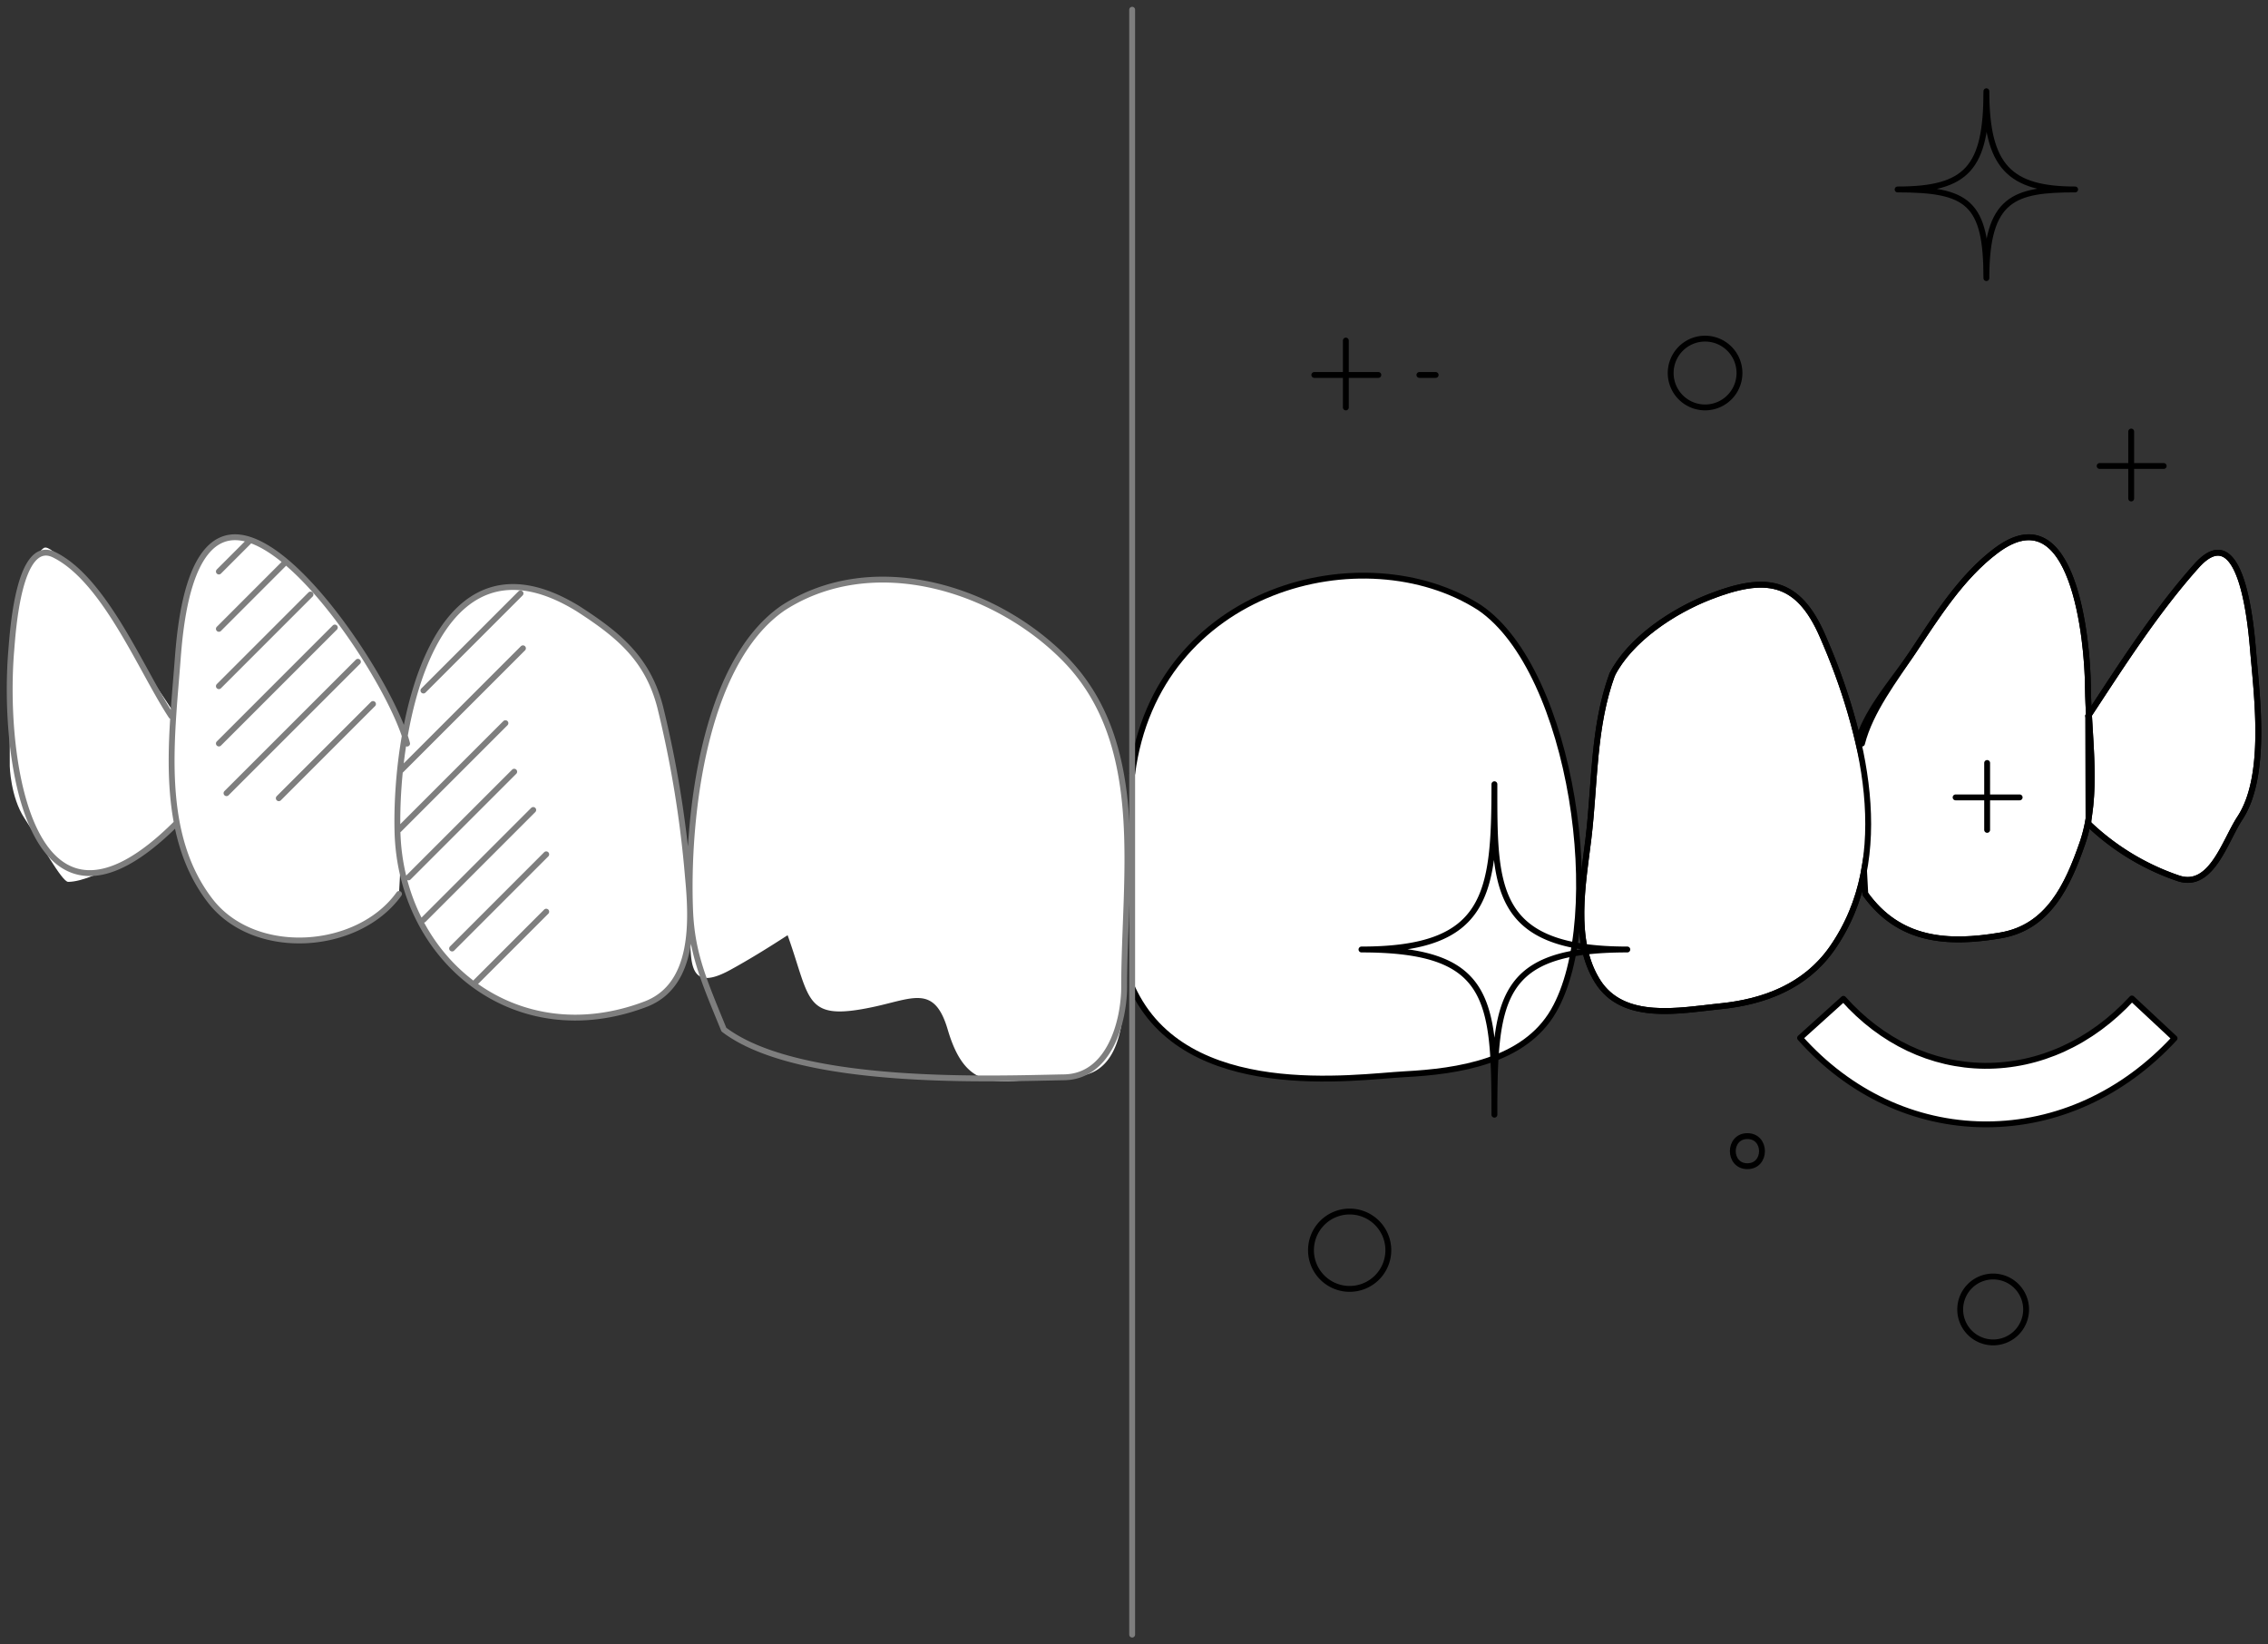<svg xmlns="http://www.w3.org/2000/svg" xmlns:xlink="http://www.w3.org/1999/xlink" width="387.068" height="280.598" viewBox="0 0 387.068 280.598">
  <rect x="0" y="0" width="387.068" height="280.598" fill="#333333" stroke="none"/>
  <defs>
    <clipPath id="clip-path">
      <rect id="Rechteck_324" data-name="Rechteck 324" width="387.068" height="280.598" fill="none"/>
    </clipPath>
  </defs>
  <g id="Gruppe_888" data-name="Gruppe 888" transform="translate(-224.12 -1153.901)">
    <g id="Gruppe_884" data-name="Gruppe 884" transform="translate(224.12 1153.902)">
      <g id="Gruppe_884-2" data-name="Gruppe 884" transform="translate(0 0)" clip-path="url(#clip-path)">
        <path id="Pfad_1123" data-name="Pfad 1123" d="M6.342,28.256C5.083,28.908.5,35.8.5,52.1V65.483s.119,5.278,2.5,8.9c2.78,4.224,6.4,10.867,7.471,10.867,4.632,0,15.194-6.742,18.359-9.893l.06-18.4C25.075,51.137,8.949,26.91,6.342,28.256" transform="translate(1.166 65.238)" fill="#fff"/>
        <path id="Pfad_1125" data-name="Pfad 1125" d="M28.774,74.9l.07,1.683C4.243,101.095-.836,66.067.771,46.914c.255-3.028,1.252-19.3,7.365-16.235,8.681,4.344,14.8,19.667,19.952,27.5l.142,3.5A68.642,68.642,0,0,0,28.774,74.9m82.745-18.233c-2.111-8.2-7.014-12.282-13.992-16.778-18.272-11.242-26.672,5-29.594,21.685C64.58,51.5,49.634,28.6,39.559,27.7c-8.727-.779-9.983,15.522-10.413,21.165-.311,4.085-.732,8.429-.914,12.812L28.774,74.9a31.525,31.525,0,0,0,5.967,14.827c7.577,9.794,25.224,8.545,32.2-1.183l.282-5.251c3.326,19.008,21.4,31.781,41.763,24.074,8.575-3.247,7.955-14.436,7.259-21.831a186.112,186.112,0,0,0-4.725-28.868m21.059-16.984c-13.882,9.433-16.56,36.565-15.957,51.667.295,7.332-1.339,14.651,6.872,10.145,3.336-1.829,6.573-3.843,9.767-5.911,3.992,11.139,2.73,14.767,14.6,12.246,6.8-1.441,10.453-3.863,12.726,3.863,3.654,12.418,10.1,8.157,21.629,7.955,7.786-.136,8.482-9.473,8.479-15.294-.013-18.879,4.185-41.515-10.231-56.05-11.964-12.063-32.659-18.372-47.889-8.621" transform="translate(1.157 64.007)" fill="#fff"/>
        <path id="Pfad_1127" data-name="Pfad 1127" d="M66.939,88.544c-6.974,9.728-24.621,10.977-32.2,1.183-8.81-11.381-6.617-27.5-5.6-40.865.431-5.642,1.686-21.944,10.413-21.165,10.536.944,26.406,25.953,28.769,35.187m-40.239-4.7c-5.149-7.832-11.272-23.156-19.952-27.5C2.023,27.617,1.026,43.885.771,46.914c-1.607,19.154,3.472,54.181,28.073,29.67m63.22,14.982L80.1,103.53M92.064,81.782,76,97.851M89.847,74.215,71.121,92.944m-2.555-7.229L86.6,67.684M85.1,59.4l-18.16,18.16M88.091,46.625,67.224,67.492m3.883-13.664L87.677,37.255M46.424,72.207,62.5,56.131m-2.574-7.206L37.5,71.345M55.986,43.08,36.2,62.87M51.834,37.448,36.2,53.086M47.249,32.249,36.2,43.305m5.341-15.125L36.2,33.521M97.527,39.89c6.978,4.5,11.881,8.575,13.992,16.778a186.112,186.112,0,0,1,4.725,28.868c.7,7.4,1.315,18.584-7.259,21.831-22.245,8.422-41.78-7.6-42.307-29.5-.447-18.518,6.279-53.1,30.849-37.98m35.051-.205c15.231-9.751,35.925-3.442,47.889,8.621,14.416,14.535,10.218,37.171,10.231,56.05,0,5.821-2.445,15.345-10.231,15.481-11.53.2-45.178,1.675-58.08-8.142-3.473-8.478-5.471-13.011-5.766-20.343-.6-15.1,2.074-42.234,15.957-51.667" transform="translate(1.157 64.007)" fill="none" stroke="#7e7e7e" stroke-linecap="round" stroke-linejoin="round" stroke-width="1"/>
        <path id="Pfad_1128" data-name="Pfad 1128" d="M135.654,45.063c-.441-5.255-2.13-22.778-9.668-14.326-6.915,7.753-12.637,16.722-18.332,25.389.328,5.878.895,12.087-.073,17.749v.858a41.508,41.508,0,0,0,15.327,9.29c5.639,1.875,7.919-6.338,10.5-10.264,4.7-7.14,2.919-20.641,2.243-28.7" transform="translate(248.86 65.858)" fill="#fff"/>
        <path id="Pfad_1129" data-name="Pfad 1129" d="M135.654,45.063c-.441-5.255-2.13-22.778-9.668-14.326-6.915,7.753-12.637,16.722-18.332,25.389.328,5.878.895,12.087-.073,17.749v.858a41.508,41.508,0,0,0,15.327,9.29c5.639,1.875,7.919-6.338,10.5-10.264C138.109,66.619,136.33,53.118,135.654,45.063Z" transform="translate(248.86 65.858)" fill="none" stroke="#000" stroke-miterlimit="10" stroke-width="1"/>
        <path id="Pfad_1130" data-name="Pfad 1130" d="M168.091,57.974c-.1-1.633-.166-3.24-.182-4.8-.073-7.962-2.435-33.093-15.625-23.246-5.911,4.417-10.168,11.2-14.2,17.259-3.095,4.652-7.849,9.854-9.413,15.267A103.584,103.584,0,0,0,122.61,44.5c-4.2-9.638-9.751-10.38-19.309-6.643-6.159,2.409-13.468,7.2-16.579,13.233-3.29,8.992-2.926,18.577-4.065,28.04-.914,7.6-2.8,17.315,1.544,24.266,4.377,7.021,14.038,5.013,20.986,4.307,7.521-.762,14.5-3.429,19-9.807A33.337,33.337,0,0,0,129.7,84.523l.215,4.019c5.768,8.048,14.015,8.608,23.08,7.074,8.18-1.385,11.457-8.515,13.975-15.748a25.457,25.457,0,0,0,1.037-4.145l-.056-17.547.136-.2" transform="translate(188.426 64.009)" fill="#fff"/>
        <path id="Pfad_1131" data-name="Pfad 1131" d="M168.091,57.974c-.1-1.633-.166-3.24-.182-4.8-.073-7.962-2.435-33.093-15.625-23.246-5.911,4.417-10.168,11.2-14.2,17.259-3.095,4.652-7.849,9.854-9.413,15.267A103.584,103.584,0,0,0,122.61,44.5c-4.2-9.638-9.751-10.38-19.309-6.643-6.159,2.409-13.468,7.2-16.579,13.233-3.29,8.992-2.926,18.577-4.065,28.04-.914,7.6-2.8,17.315,1.544,24.266,4.377,7.021,14.038,5.013,20.986,4.307,7.521-.762,14.5-3.429,19-9.807A33.337,33.337,0,0,0,129.7,84.523l.215,4.019c5.768,8.048,14.015,8.608,23.08,7.074,8.18-1.385,11.457-8.515,13.975-15.748a25.457,25.457,0,0,0,1.037-4.145l-.056-17.547Z" transform="translate(188.426 64.009)" fill="none" stroke="#000" stroke-miterlimit="10" stroke-width="1"/>
        <path id="Pfad_1132" data-name="Pfad 1132" d="M58.318,99.928c9,19.75,38.139,15.241,46.514,14.8,9.058-.477,20.393-2.144,25.4-10.8,9.224-15.94,3.25-58.041-12.627-68.832-19.644-12.574-55.162-3.519-59.29,28.414" transform="translate(134.903 68.587)" fill="#fff"/>
        <path id="Pfad_1133" data-name="Pfad 1133" d="M58.318,99.928c9,19.75,38.139,15.241,46.514,14.8,9.058-.477,20.393-2.144,25.4-10.8,9.224-15.94,3.25-58.041-12.627-68.832-19.644-12.574-55.162-3.519-59.29,28.414" transform="translate(134.903 68.587)" fill="none" stroke="#000" stroke-miterlimit="10" stroke-width="1"/>
        <path id="Pfad_1134" data-name="Pfad 1134" d="M83.035,34.863l.036-.063.027-.086Z" transform="translate(192.079 80.302)" fill="#fff"/>
        <path id="Pfad_1135" data-name="Pfad 1135" d="M83.035,34.863l.036-.063.027-.086Z" transform="translate(192.079 80.302)" fill="none" stroke="#000" stroke-miterlimit="10" stroke-width="1"/>
        <path id="Pfad_1136" data-name="Pfad 1136" d="M95.911,62.879c1.425-5.57,5.563-10.924,8.737-15.7,4.029-6.063,8.283-12.839,14.2-17.255,13.187-9.847,15.552,15.281,15.625,23.246.079,8.588,1.9,18.547-.934,26.7-2.518,7.229-5.8,14.363-13.979,15.744-9.062,1.534-17.308.974-23.077-7.074" transform="translate(221.864 64.012)" fill="none" stroke="#000" stroke-linecap="round" stroke-linejoin="round" stroke-width="1"/>
        <path id="Pfad_1137" data-name="Pfad 1137" d="M107.624,74.734a41.443,41.443,0,0,0,15.324,9.287c5.642,1.875,7.922-6.335,10.5-10.261,4.7-7.14,2.922-20.645,2.246-28.7-.441-5.255-2.13-22.782-9.668-14.326C119.058,38.55,113.3,47.6,107.564,56.329" transform="translate(248.82 65.857)" fill="none" stroke="#000" stroke-linecap="round" stroke-linejoin="round" stroke-width="1"/>
        <line id="Linie_259" data-name="Linie 259" x2="10.927" transform="translate(224.306 63.985)" fill="none" stroke="#000" stroke-linecap="round" stroke-linejoin="round" stroke-width="1"/>
        <line id="Linie_260" data-name="Linie 260" x1="2.773" transform="translate(242.242 63.985)" fill="none" stroke="#000" stroke-linecap="round" stroke-linejoin="round" stroke-width="1"/>
        <line id="Linie_262" data-name="Linie 262" y1="11.414" transform="translate(229.687 58.115)" fill="none" stroke="#000" stroke-linecap="round" stroke-linejoin="round" stroke-width="1"/>
        <path id="Pfad_1138" data-name="Pfad 1138" d="M106.595,65.746a5.624,5.624,0,1,0,5.626,5.626A5.625,5.625,0,0,0,106.595,65.746Z" transform="translate(233.565 152.086)" fill="none" stroke="#000" stroke-linecap="round" stroke-linejoin="round" stroke-width="1"/>
        <path id="Pfad_1139" data-name="Pfad 1139" d="M91.747,58.515c-3.32,0-3.32,5.136,0,5.136S95.067,58.515,91.747,58.515Z" transform="translate(206.473 135.359)" fill="none" stroke="#000" stroke-linecap="round" stroke-linejoin="round" stroke-width="1"/>
        <path id="Pfad_1140" data-name="Pfad 1140" d="M97.746,21.46c11.875,0,15.151-3.684,15.151-16.762,0,12.859,3.956,16.762,15.148,16.762-10.427,0-15.148,1.428-15.148,15.132C112.9,23.653,109.73,21.46,97.746,21.46Z" transform="translate(226.109 10.868)" fill="none" stroke="#000" stroke-linecap="round" stroke-linejoin="round" stroke-width="1"/>
        <path id="Pfad_1141" data-name="Pfad 1141" d="M86.687,45.5c3.091-6.067,10.433-10.877,16.613-13.293,9.562-3.741,15.112-3,19.313,6.64,6.971,16,12.607,37.811,1.577,53.4-4.513,6.381-11.48,9.048-19,9.81-6.945.7-16.606,2.714-20.986-4.307-4.34-6.954-2.455-16.669-1.541-24.269,1.143-9.489.769-19.107,4.092-28.126" transform="translate(188.427 69.665)" fill="none" stroke="#000" stroke-linecap="round" stroke-linejoin="round" stroke-width="1"/>
        <path id="Pfad_1142" data-name="Pfad 1142" d="M98.835,149.874c0-19.952-.712-28.192-22.686-28.192,21.609,0,22.686-9.39,22.686-28.2,0,17.52-.345,28.2,22.682,28.2C99.776,121.682,98.835,129.74,98.835,149.874Zm78.712-54.148h10.927m-5.546,5.543V89.855M74.131,166.4a6.6,6.6,0,1,0,6.6,6.6A6.6,6.6,0,0,0,74.131,166.4Zm128-127.228h10.927m-5.546,5.546V33.3M134.79,17.441a5.869,5.869,0,1,0,5.868,5.868A5.868,5.868,0,0,0,134.79,17.441Z" transform="translate(156.208 40.346)" fill="none" stroke="#000" stroke-linecap="round" stroke-linejoin="round" stroke-width="1"/>
        <line id="Linie_263" data-name="Linie 263" y2="277.284" transform="translate(193.221 1.657)" fill="none" stroke="#7e7e7e" stroke-linecap="round" stroke-linejoin="round" stroke-width="1"/>
      </g>
    </g>
    <path id="Pfad_1148" data-name="Pfad 1148" d="M608.621,753.058h-.345c-11.868-.1-23.025-5.338-31.415-14.75l7.4-6.672c6.5,7.3,15.061,11.357,24.1,11.433,9.31.073,18.237-4.007,25.135-11.493l7.282,6.791c-8.736,9.481-20.144,14.691-32.153,14.691" transform="translate(-45.536 592.714)" fill="#fff" stroke="#000" stroke-linecap="round" stroke-linejoin="round" stroke-width="1"/>
  </g>
</svg>
